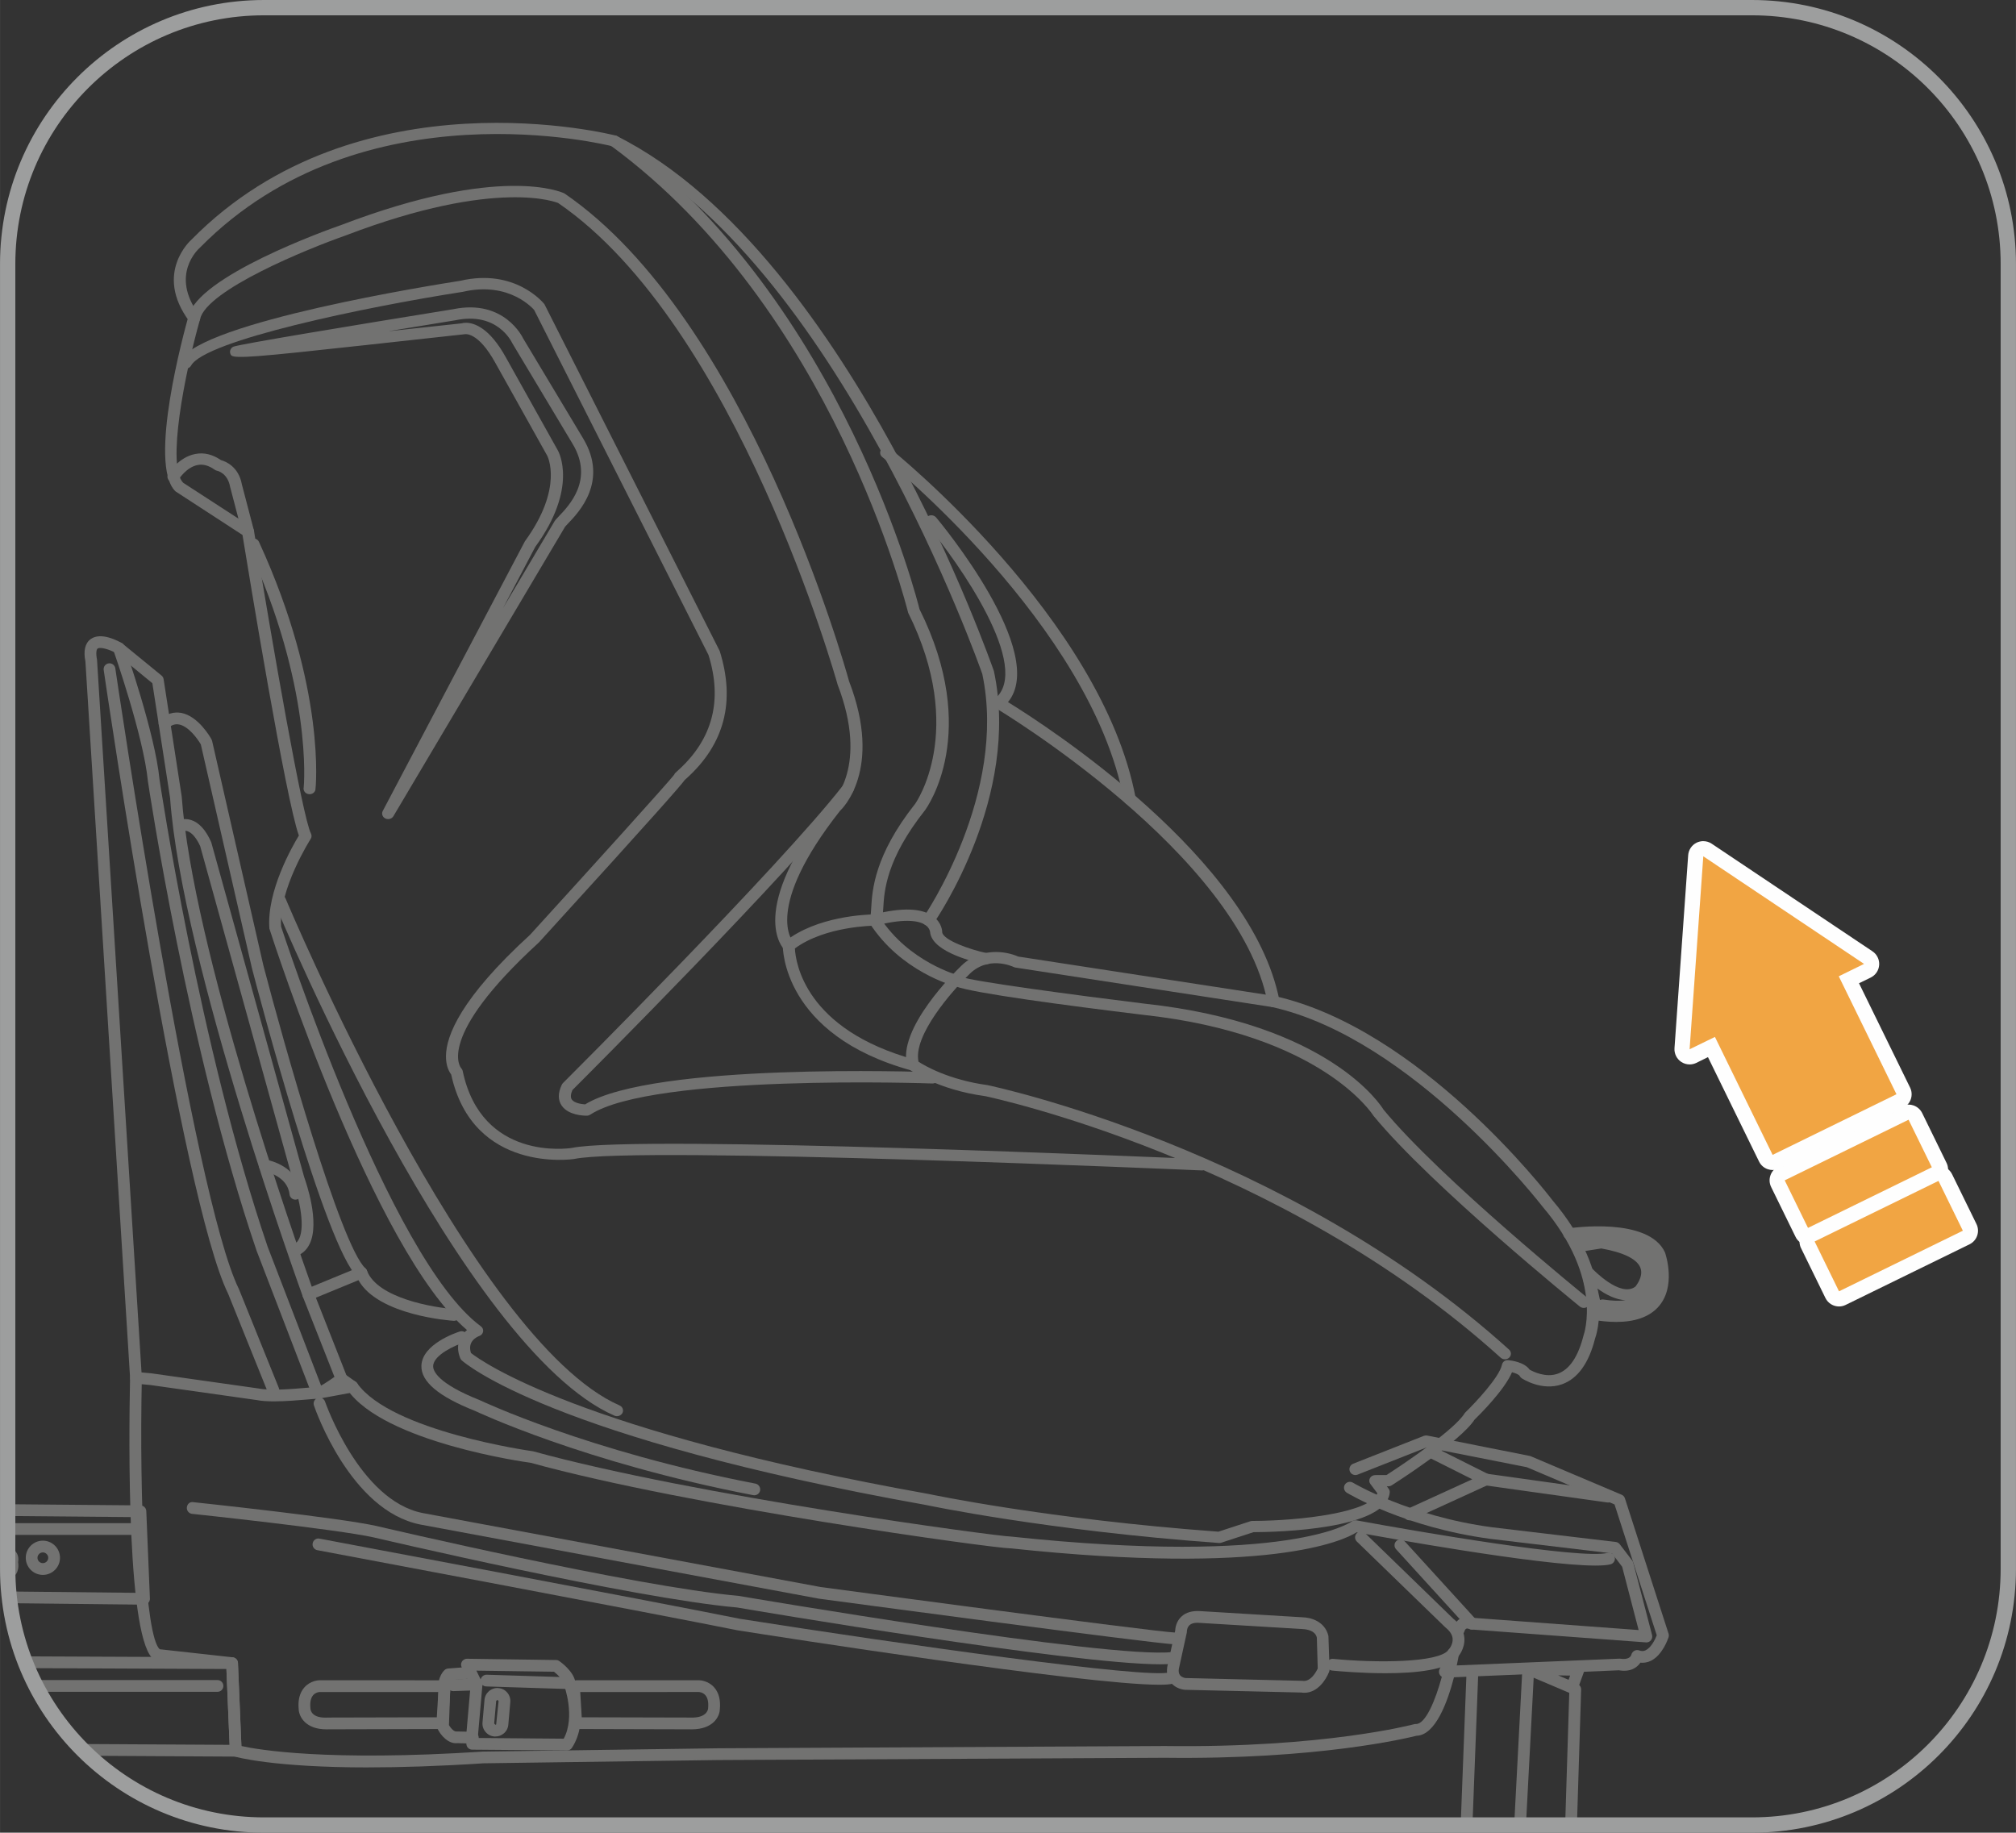 <?xml version="1.0" encoding="UTF-8"?>
<!DOCTYPE svg PUBLIC "-//W3C//DTD SVG 1.1//EN" "http://www.w3.org/Graphics/SVG/1.1/DTD/svg11.dtd">
<!-- Creator: CorelDRAW 2018 (64-Bit) -->
<svg xmlns="http://www.w3.org/2000/svg" xml:space="preserve" width="28.442mm" height="25.855mm" version="1.1" style="shape-rendering:geometricPrecision; text-rendering:geometricPrecision; image-rendering:optimizeQuality; fill-rule:evenodd; clip-rule:evenodd"
viewBox="0 0 1991.32 1810.24"
 xmlns:xlink="http://www.w3.org/1999/xlink">
 <rect x="0" y="0" width="1991.32" height="1810.24" fill="#333333" stroke="none"/>
 <defs>
  <style type="text/css">
   <![CDATA[
    .str0 {stroke:#9D9E9E;stroke-width:15.12;stroke-miterlimit:4}
    .fil3 {fill:none;fill-rule:nonzero}
    .fil1 {fill:#FEFEFE;fill-rule:nonzero}
    .fil2 {fill:#727271;fill-rule:nonzero}
    .fil0 {fill:#F1A543;fill-rule:nonzero}
   ]]>
  </style>
 </defs>
 <g id="Warstwa_x0020_1">
  <path class="fil0" d="M1786.95 1222.55c-0.82,0 -1.63,-0.13 -2.43,-0.39 -1.86,-0.67 -3.42,-2.01 -4.29,-3.82l-24.05 -49.18c-1.84,-3.7 -0.29,-8.21 3.44,-10.01l122.31 -59.88c1.04,-0.49 2.17,-0.75 3.28,-0.75 2.75,0 5.42,1.54 6.73,4.19l24.09 49.18c0.85,1.81 0.97,3.84 0.34,5.74 -0.64,1.87 -2.02,3.42 -3.8,4.27l-122.34 59.88c-1.02,0.49 -2.16,0.75 -3.28,0.75z"/>
  <path class="fil1" d="M1885.22 1091.06c-2.25,0 -4.49,0.52 -6.55,1.51l-122.34 59.88c-7.42,3.65 -10.5,12.6 -6.86,20.02l24.08 49.18c1.7,3.58 4.81,6.29 8.56,7.58 1.57,0.56 3.21,0.82 4.86,0.82 2.25,0 4.53,-0.49 6.59,-1.51l122.31 -59.88c7.41,-3.65 10.5,-12.6 6.86,-20.01l-24.05 -49.18c-1.78,-3.58 -4.86,-6.3 -8.6,-7.58 -1.58,-0.56 -3.22,-0.82 -4.87,-0.82zm0 14.96l24.09 49.21 -122.34 59.85 -24.09 -49.18 122.34 -59.88z"/>
  <path class="fil0" d="M1750.94 1148.2c-2.75,0 -5.42,-1.54 -6.73,-4.2l-53.71 -109.78 -18.27 8.93c-1.06,0.49 -2.16,0.76 -3.29,0.76 -1.44,0 -2.92,-0.43 -4.16,-1.29 -2.24,-1.48 -3.48,-4.06 -3.31,-6.72l13.55 -190.62c0.15,-2.66 1.76,-5.02 4.16,-6.18 1.05,-0.53 2.16,-0.76 3.28,-0.76 1.48,0 2.93,0.4 4.17,1.25l158.8 106.3c2.23,1.48 3.49,4.07 3.28,6.73 -0.17,2.66 -1.78,5.02 -4.16,6.2l-18.28 8.95 53.71 109.78c1.84,3.71 0.29,8.21 -3.4,10.01l-122.36 59.88c-1.04,0.53 -2.16,0.76 -3.28,0.76z"/>
  <path class="fil1" d="M1682.45 830.83c-2.23,0 -4.49,0.53 -6.57,1.51 -4.79,2.37 -7.97,7.09 -8.35,12.41l-6.77 95.31 -6.75 95.32c-0.36,5.31 2.14,10.47 6.57,13.46 2.52,1.7 5.44,2.56 8.36,2.56 2.27,0 4.49,-0.49 6.6,-1.51l11.53 -5.69 50.45 103.09c1.74,3.58 4.81,6.3 8.56,7.58 1.58,0.56 3.26,0.83 4.87,0.83 2.25,0 4.51,-0.53 6.59,-1.54l122.35 -59.85c7.41,-3.63 10.46,-12.6 6.85,-20.02l-50.47 -103.08 11.59 -5.64c4.79,-2.37 7.97,-7.09 8.32,-12.43 0.36,-5.35 -2.17,-10.47 -6.59,-13.45l-79.41 -53.15 -79.4 -53.15c-2.49,-1.68 -5.41,-2.53 -8.33,-2.53zm0 14.97l79.4 53.15 79.41 53.15 -24.97 12.24 56.99 116.5 -122.34 59.88 -56.99 -116.5 -25.01 12.2 6.76 -95.31 6.76 -95.31z"/>
  <path class="fil0" d="M1816.53 1282.97c-2.75,0 -5.42,-1.53 -6.73,-4.19l-24.05 -49.18c-0.89,-1.81 -1.02,-3.84 -0.39,-5.71 0.64,-1.9 2.04,-3.44 3.81,-4.29l122.34 -59.89c1.06,-0.48 2.17,-0.75 3.29,-0.75 2.75,0 5.41,1.54 6.7,4.2l24.08 49.18c0.88,1.8 1.02,3.84 0.36,5.73 -0.62,1.87 -2,3.42 -3.77,4.27l-122.35 59.88c-1.04,0.53 -2.17,0.75 -3.28,0.75z"/>
  <path class="fil1" d="M1914.78 1151.48c-2.21,0 -4.46,0.49 -6.57,1.51l-122.34 59.89c-3.58,1.73 -6.3,4.82 -7.58,8.56 -1.28,3.77 -1.02,7.88 0.72,11.42l24.08 49.22c2.59,5.31 7.9,8.39 13.41,8.39 2.23,0 4.46,-0.49 6.59,-1.54l122.32 -59.85c3.58,-1.74 6.3,-4.82 7.58,-8.57 1.32,-3.77 1.05,-7.87 -0.69,-11.45l-24.08 -49.18c-2.59,-5.31 -7.95,-8.4 -13.45,-8.4zm0 14.96l24.08 49.21 -122.34 59.85 -24.08 -49.22 122.34 -59.84z"/>
  <path class="fil2" d="M364.17 1745.78c-95.11,0 -131.09,-10.34 -133.03,-10.93 -2.35,-0.72 -4.03,-2.85 -4.13,-5.31l-3.41 -81.5 -68.66 -7.6c-0.79,-0.07 -1.55,-0.33 -2.23,-0.76 -27.6,-15.91 -25.53,-217.44 -24.25,-278.82l-44.12 -707.64c-2.11,-10.31 -0.37,-17.97 5.34,-22.05 10.27,-7.25 27.4,2.16 30.74,4.1l39.14 32.02c1.08,0.88 1.83,2.17 2.04,3.61l17.87 115.82c10.73,149.91 112.64,439.98 128.46,484.24l46.85 -19.3c1.48,-0.62 3.09,-0.56 4.52,0.06 1.45,0.62 2.6,1.84 3.13,3.28 10.08,27.27 66.04,36.72 86.75,38.09 3.21,0.2 5.64,2.95 5.41,6.14 -0.19,3.18 -3.18,5.31 -6.14,5.44 -3.18,-0.2 -74.83,-5.24 -94.39,-40.16l-47.34 19.49c-1.41,0.62 -3.09,0.56 -4.56,-0.06 -1.44,-0.66 -2.55,-1.84 -3.09,-3.32 -1.2,-3.31 -119.49,-329.7 -131.1,-492.61l-17.49 -113.16 -36.67 -30.12c-5.65,-3.19 -14.8,-5.97 -17.39,-4.1 -1.11,0.82 -1.96,4.19 -0.6,11.05l44.26 708.89c-2.56,123.49 3.32,255.62 17.65,268.48l72.14 7.97c2.84,0.29 5.07,2.65 5.16,5.51l3.42 82.12c16.27,3.61 84.44,15.49 238.75,5.49l232.2 -3.26 441.03 -2.23c157.71,2.07 245.58,-21.33 246.43,-21.55 0.55,-0.17 1.11,-0.17 1.71,-0.2l0.2 0c9.32,0 19,-23.03 25.42,-46.62 -0.72,-0.42 -1.34,-1.02 -1.83,-1.73 -1.14,-1.67 -1.34,-3.82 -0.48,-5.64l8.13 -17.98c1.21,-2.66 4.1,-3.97 7.02,-3.15 2.79,0.85 4.51,3.67 4.01,6.53 -0.39,2.26 -1.09,6.04 -2.11,10.73l160.97 -6.69c9.51,1.51 11.18,-2.69 11.52,-3.98 0.43,-1.6 1.51,-3.05 3,-3.8 1.44,-0.75 3.2,-0.99 4.75,-0.34 2.34,0.85 4.29,0.83 6.3,-0.13 5.31,-2.52 9.32,-10.4 11.03,-14.8l-41.71 -129.27 -86.61 -36.78 -99.02 -19.55 -68.29 26.93c-2.92,1.09 -6.36,-0.29 -7.54,-3.28 -1.18,-2.99 0.29,-6.36 3.28,-7.55l69.84 -27.53c1.1,-0.39 2.17,-0.46 3.29,-0.29l101.84 20.25 90.19 38.19c1.55,0.62 2.72,1.93 3.26,3.54l43.11 133.66c0.39,1.18 0.39,2.43 0,3.58 -0.6,1.8 -6.01,17.78 -17.62,23.36 -3.26,1.54 -6.81,2.09 -10.21,1.77 -3.19,4.7 -9.61,9.51 -21.19,7.51l-162.94 6.89c-6.27,24.18 -18.25,57.35 -37.07,57.78 -9.15,2.3 -96.95,23.62 -248.7,21.75l-440.91 2.23 -231.83 3.22c-44.75,2.92 -82.31,4.03 -113.47,4.03z"/>
  <path class="fil2" d="M356.97 1262.85c-1.41,0 -2.83,-0.53 -3.94,-1.55 -31.49,-29.29 -96.85,-276.82 -104.2,-304.97l-50.49 -221.07c-3.18,-5.48 -12.18,-17.95 -21.52,-19.65 -3.62,-0.72 -7.1,0.39 -10.64,3.35 -2.39,2.03 -6.1,1.77 -8.17,-0.75 -2.06,-2.46 -1.74,-6.11 0.72,-8.18 6.17,-5.15 13.13,-7.11 20.26,-5.87 16.82,3.18 28.64,23.82 29.91,26.14 0.27,0.49 0.46,1.02 0.59,1.52l50.64 221.76c19.67,75.36 76.25,276.39 100.78,299.22 2.37,2.17 2.49,5.84 0.3,8.18 -1.11,1.25 -2.68,1.87 -4.24,1.87z"/>
  <path class="fil2" d="M290.53 1241.07c-2.44,0 -4.73,-1.55 -5.52,-4 -1.01,-3.02 0.65,-6.34 3.7,-7.32 3.02,-0.99 5.12,-2.92 6.67,-6.1 7.02,-14.37 -1.9,-46.17 -5.94,-57.19l-91.73 -330.7c-3.45,-7.6 -7.9,-13.09 -12.27,-14.63 -2.86,-1.05 -4.79,-0.07 -4.9,0 -2.72,1.44 -6.29,0.39 -7.8,-2.37 -1.48,-2.75 -0.63,-6.13 2.07,-7.74 0.62,-0.36 6.36,-3.48 13.92,-1.05 7.88,2.5 14.56,9.87 19.88,21.88l91.89 331.06c1.51,4.1 15.73,44.42 5.32,65.81 -2.92,6.05 -7.45,10.08 -13.48,12.08 -0.6,0.15 -1.18,0.26 -1.81,0.26z"/>
  <path class="fil2" d="M291.76 1184.96c-2.92,0 -5.45,-2.19 -5.78,-5.18 -2.05,-18.83 -24.5,-22.67 -25.45,-22.83 -3.15,-0.53 -5.31,-3.48 -4.83,-6.66 0.54,-3.15 3.51,-5.28 6.64,-4.82 11.09,1.74 32.73,10.86 35.2,33.07 0.37,3.19 -1.93,6.04 -5.15,6.4 -0.2,0.03 -0.43,0.03 -0.62,0.03z"/>
  <path class="fil2" d="M269.94 1378.76c-2.3,0 -4.5,-1.37 -5.41,-3.61l-39.15 -97.12c-45.79,-92.43 -119.88,-594.87 -122.97,-616.23 -0.49,-3.14 1.72,-6.11 4.87,-6.56 3.05,-0.49 6.13,1.7 6.6,4.89 0.74,5.22 76.93,521.97 122.08,613.11l39.38 97.54c1.2,2.98 -0.24,6.34 -3.21,7.55 -0.73,0.29 -1.44,0.41 -2.17,0.41z"/>
  <path class="fil2" d="M270.77 1384.21c-6.46,0 -12.5,-0.36 -17.33,-1.32l-105.13 -14.86 -14.56 -1.27c-3.18,-0.29 -5.53,-3.12 -5.25,-6.3 0.27,-3.19 3.26,-5.68 6.27,-5.29l14.86 1.35 105.75 14.96c11.98,2.36 33.96,0.46 47.08,-0.66 6.86,-0.62 10.01,-0.78 11.71,-0.72 1.74,-0.43 9.35,-5.22 16.17,-10.07l-31.26 -79.28c-1.15,-2.98 0.34,-6.32 3.28,-7.54 2.95,-1.05 6.36,0.32 7.54,3.28l32.87 83.47c0.97,2.42 0.17,5.2 -1.93,6.75 -20.72,15.52 -26.05,15.16 -27.66,14.96 -1.48,-0.04 -4.91,0.26 -9.74,0.69 -8.76,0.75 -21.29,1.84 -32.68,1.84z"/>
  <path class="fil2" d="M313.69 1381.7c-2.36,0 -4.56,-1.44 -5.42,-3.71l-54.82 -142.52c-67.88,-199.23 -107.02,-461.31 -107.39,-463.93 -4.33,-44.43 -33.8,-128.49 -34.09,-129.34 -1.05,-3.01 0.56,-6.32 3.55,-7.37 2.94,-0.96 6.36,0.49 7.41,3.54 1.24,3.51 30.22,86.22 34.64,131.76 0.34,2.3 39.34,263.39 106.8,461.37l53.03 137.8 16.03 -2.95c-2.13,-1.94 -2.49,-5.22 -0.78,-7.61 1.83,-2.63 5.48,-3.26 8.06,-1.39l10.57 7.49c1.94,1.34 2.85,3.67 2.33,5.97 -0.47,2.26 -2.33,4.04 -4.6,4.47l-34.28 6.32c-0.36,0.08 -0.7,0.11 -1.05,0.11z"/>
  <path class="fil2" d="M1160.36 1624.18l-0.29 0c-25.16,-1.28 -338.1,-43.31 -351.42,-45.12l-393.68 -73.23c-68.8,-13.85 -103.45,-113.35 -104.9,-117.59 -1.02,-3.06 0.62,-6.33 3.61,-7.38 3.05,-1.05 6.36,0.55 7.38,3.61 0.37,0.99 33.96,97.44 96.11,109.98l393.33 73.13c2.98,0.4 325.5,43.74 350.17,44.98 3.18,0.17 5.67,2.92 5.5,6.1 -0.15,3.09 -2.75,5.52 -5.8,5.52z"/>
  <path class="fil2" d="M1146.47 1643.92c-87.84,0 -404.23,-53.68 -418.39,-56.11 -102.83,-9.05 -356.32,-68.6 -358.84,-69.2 -35.94,-8.07 -178.09,-23.16 -179.54,-23.3 -3.18,-0.35 -5.48,-3.21 -5.15,-6.39 0.34,-3.19 2.76,-5.75 6.36,-5.15 5.87,0.62 144.26,15.32 180.92,23.52 2.63,0.62 255.23,59.98 357.72,69.04 4.1,0.69 366.92,62.56 428.47,55.47 3.08,-0.32 6.04,1.97 6.41,5.15 0.35,3.19 -1.94,6.04 -5.13,6.4 -3.44,0.36 -7.78,0.56 -12.82,0.56z"/>
  <path class="fil2" d="M1145.07 1664.11c-73.33,0 -378.95,-47.83 -416.42,-53.74 -87.53,-17.62 -411.92,-78.58 -415.21,-79.18 -3.14,-0.62 -5.22,-3.63 -4.62,-6.78 0.58,-3.14 3.66,-5.31 6.75,-4.63 3.28,0.62 327.76,61.55 415.11,79.17 158.67,25 402.58,59.53 424.49,52.93 3.03,-0.96 6.34,0.71 7.26,3.77 0.99,3.05 -0.71,6.34 -3.77,7.28 -2.53,0.83 -7.16,1.18 -13.58,1.18z"/>
  <path class="fil2" d="M1182.81 1602.9c-3.54,0 -6.13,0.78 -7.83,2.32 -2.56,2.33 -2.6,6.07 -2.6,6.13 0,0.39 -0.03,0.92 -0.13,1.34l-7.85 35.8c-0.36,2.49 0,4.69 1.16,6.16 1.5,2.01 4.42,2.72 5.47,2.83l115.39 2.75c8.24,1.38 13.68,-8.95 15.19,-12.2l-0.89 -30.62c-2.1,-8.29 -13.42,-8.16 -14.4,-8.33l-101.02 -6.06c-0.88,-0.1 -1.69,-0.13 -2.49,-0.13zm105.72 69.13c-1.02,0 -2.07,-0.06 -3.12,-0.23l-115.1 -2.69c-1.25,-0.1 -8.96,-0.99 -13.88,-7.22 -2.2,-2.82 -4.62,-7.81 -3.44,-15.52l7.8 -35.6c0.11,-2.39 0.81,-8.95 6.13,-13.94 4.56,-4.3 11.06,-6.04 19.23,-5.41l100.44 6.07c7.37,0.13 22.01,3.47 25.58,18.43l1.13 33.11c0,0.76 -0.13,1.53 -0.43,2.26 -3.09,8.04 -11.52,20.74 -24.34,20.74z"/>
  <path class="fil2" d="M1368.23 1652.73c-23.15,0 -44.68,-1.87 -52.46,-2.62 -3.2,-0.33 -5.55,-3.16 -5.22,-6.34 0.27,-3.18 3.19,-5.64 6.34,-5.22 41.47,4.1 104.17,4.03 113.75,-8.72 0.43,-0.5 4.69,-5.32 4.23,-11.15 -0.29,-3.88 -2.68,-7.62 -7.11,-11.16l-87.51 -84.85c-2.3,-2.23 -2.35,-5.9 -0.1,-8.2 2.23,-2.37 5.88,-2.37 8.21,-0.13l87.11 84.52c6.63,5.29 10.46,11.81 10.99,19.06 0.78,10.73 -6.13,18.51 -6.93,19.37 -9.31,12.4 -41.63,15.45 -71.3,15.45z"/>
  <path class="fil2" d="M1392.19 1501.71c-2.18,0 -4.28,-1.25 -5.27,-3.37 -1.34,-2.92 -0.07,-6.37 2.85,-7.71l64.48 -29.47 -40.59 -20.37c-2.88,-1.41 -4.03,-4.92 -2.63,-7.78 1.44,-2.89 4.99,-4 7.82,-2.59l51.41 25.75c2,1.02 3.25,3.09 3.22,5.32 -0.08,2.23 -1.35,4.23 -3.42,5.15l-75.45 34.55c-0.8,0.35 -1.61,0.52 -2.41,0.52z"/>
  <path class="fil2" d="M1588.52 1484.11c-0.26,0 -0.55,-0.04 -0.81,-0.04l-120.88 -16.92c-3.14,-0.47 -5.38,-3.42 -4.96,-6.6 0.47,-3.15 3.22,-5.25 6.57,-4.92l120.87 16.93c3.19,0.46 5.41,3.37 4.96,6.55 -0.4,2.9 -2.88,5 -5.75,5z"/>
  <path class="fil2" d="M1626.26 1622.31c-0.13,0 -0.29,0 -0.43,-0.04l-172.45 -12.74c-0.73,-0.06 -1.41,-0.22 -2.1,-0.56 -0.53,-0.22 -2.07,-0.65 -3.02,-0.2 -1.02,0.47 -1.67,2.14 -1.96,3.09 -0.98,3.02 -4.27,4.75 -7.32,3.74 -3.01,-0.98 -4.72,-4.23 -3.73,-7.28 2,-6.3 5.71,-9.02 8.5,-10.2 4.66,-2.04 9.21,-0.85 11.41,-0.1l163.43 12.07 -16.29 -62.56 -10.09 -13.19 -119.92 -14.3c-84.23,-11.19 -139.61,-44.19 -141.93,-45.58 -2.77,-1.67 -3.62,-5.24 -1.98,-7.97 1.68,-2.76 5.29,-3.61 7.97,-1.97 0.53,0.33 55.78,33.14 137.38,44.03l122.28 14.53c1.54,0.2 2.92,0.97 3.91,2.23l12.3 16.07c0.45,0.6 0.82,1.31 1.01,2.07l18.64 71.6c0.45,1.8 0.02,3.71 -1.16,5.15 -1.11,1.34 -2.75,2.1 -4.45,2.1z"/>
  <path class="fil2" d="M1453.82 1609.56c-1.58,0 -3.16,-0.62 -4.31,-1.9l-70.54 -77.41c-2.16,-2.39 -2,-6.04 0.36,-8.2 2.39,-2.14 6.07,-2.03 8.2,0.39l70.57 77.4c2.16,2.36 1.97,6.04 -0.39,8.2 -1.13,0.99 -2.53,1.51 -3.91,1.51z"/>
  <path class="fil2" d="M1575.96 1546.4c-55.77,0 -213.62,-28.71 -235.95,-32.84 -13.33,8.34 -86.4,42.93 -341.69,15.82l-0.43 0c-15.95,0 -317.82,-41.44 -473.8,-84.52 -5.16,-0.62 -144.64,-20.25 -180.89,-71.99 -1.83,-2.62 -1.21,-6.23 1.44,-8.07 2.56,-1.8 6.24,-1.2 8.08,1.44 33.33,47.58 172.31,67.1 173.73,67.26 159.88,44.1 459.83,84.19 472.25,84.26 275.99,29.23 335.84,-14.44 336.4,-14.9 1.31,-0.99 2.99,-1.38 4.69,-1.15 60.11,11.19 222.13,38.85 248.14,32.18 3.16,-0.81 6.27,1.16 7.06,4.24 0.78,3.12 -1.12,6.27 -4.23,7.06 -3.35,0.85 -8.43,1.21 -14.81,1.21z"/>
  <path class="fil2" d="M745.08 1476.96c-0.36,0 -0.72,-0.04 -1.08,-0.1 -167.03,-32.12 -273.96,-82.84 -275.04,-83.33 -35.87,-14.21 -53.29,-28.88 -52.73,-44.63 0.76,-21.22 34.15,-32.51 37.96,-33.73 3.05,-0.95 6.29,0.73 7.28,3.77 0.99,3.02 -0.69,6.31 -3.78,7.29 -7.64,2.46 -29.48,11.94 -29.85,23.06 -0.17,4.59 4,17.03 45.78,33.6 1.41,0.65 107.16,50.75 272.55,82.55 3.14,0.62 5.21,3.67 4.62,6.78 -0.51,2.79 -2.98,4.73 -5.71,4.73z"/>
  <path class="fil2" d="M1564.4 1291.9c-1.37,0 -2.76,-0.46 -3.87,-1.34 -1.47,-1.18 -147.12,-119.27 -203.87,-188.46 -0.95,-1.44 -51.22,-80.68 -227.9,-99.74 -76.25,-9.29 -167.43,-21.42 -184.75,-28.05 -2.19,-0.56 -54.2,-14.31 -85.2,-62.67 -1.7,-2.63 -0.79,-6.04 2,-7.61 2.84,-1.67 6.43,-0.75 8.17,1.87 28.48,44.43 77.65,57.55 78.19,57.68 0.9,0.22 1.76,0.69 2.49,1.31 8.58,4.13 115.39,18.47 180.59,26.44 183.17,19.75 234.18,101.18 236.28,104.63 55.58,67.66 200.31,184.98 201.75,186.17 2.49,2 2.75,5.51 0.62,7.83 -1.15,1.29 -2.81,1.94 -4.49,1.94z"/>
  <path class="fil2" d="M902.06 1057.59c-0.57,0 -1.13,-0.06 -1.68,-0.22 -128.18,-35.04 -127.19,-122.38 -127.17,-123.27 0.06,-1.58 0.81,-3.05 2.09,-4.07 31.37,-25.09 80.52,-26.7 87.73,-26.81 27.66,-6.98 47.29,-6.36 58.6,1.84 8.96,6.46 9.09,15.03 9.06,15.98 1.44,7.72 27.4,16.96 44.46,20.51 3.21,0.69 5.22,3.64 4.49,6.62 -0.68,3.05 -3.86,4.92 -7.06,4.24 -8.35,-1.74 -50.26,-11.32 -53.7,-30.52 -0.08,-1.04 -0.27,-5.08 -4.75,-8.2 -4.77,-3.34 -17.43,-7.55 -48.69,0.46 -0.5,0.13 -1.06,0.2 -1.59,0.2 -0.48,0 -48.68,0.29 -78.7,22.48 0.73,13.83 9.94,80.17 118.58,109.87 3.14,0.85 4.95,3.93 4.03,6.89 -0.78,2.43 -3.14,4 -5.7,4z"/>
  <path class="fil2" d="M1204.31 1524.11c-0.13,0 -0.3,0 -0.46,-0.03 -170.05,-12.3 -287.98,-37.28 -289.16,-37.51 -370.15,-66.24 -455.23,-139.83 -458.68,-142.92 -0.62,-0.59 -1.11,-1.31 -1.44,-2.09 -4.84,-12.24 -0.56,-20.48 3.93,-25.23 0.88,-0.96 1.85,-1.8 2.79,-2.56 -92.02,-78.22 -190.97,-383.24 -195.21,-396.5 -2.86,-36.78 22.54,-81.14 29.13,-91.96 -12.79,-34.78 -49.75,-260.31 -55.71,-296.9l-66.15 -43.04c-27.56,-26.54 8.51,-157.76 12.67,-172.66 8.89,-39.75 136.78,-85.52 151.35,-90.58 157.13,-60.04 217.63,-32.28 220.09,-31.1 180.92,123.72 277.21,467.31 281.21,481.87 33.76,87.68 -7.23,126.42 -8.96,128.03 -76.12,96.63 -46.55,129.2 -46.26,129.5 2.17,2.26 2.06,5.78 -0.27,7.84 -2.35,2.04 -6.03,2.07 -8.27,-0.1 -1.61,-1.51 -37.86,-38.32 45.88,-144.56 2.13,-2.07 37.66,-36.48 6.55,-117.43 -1.14,-4.04 -99.43,-354.8 -276.08,-475.7 -0.3,0 -58.99,-25.49 -209.59,31.99 -37.99,13.32 -137.64,53.93 -144.08,82.81 -15.28,54.13 -33.2,145.57 -16.56,161.65l67.36 43.7c1.31,0.85 2.23,2.2 2.46,3.71 18.11,111.65 48.02,283.35 56.27,298.96 0.88,1.7 0.81,3.7 -0.26,5.35 -0.3,0.49 -31.89,50.04 -29.21,86.65 0.83,2.03 106.5,327.9 197.31,394.77 1.72,1.25 2.57,3.24 2.2,5.24 -0.29,1.97 -1.77,3.65 -3.77,4.33 -2.07,0.76 -12,5.09 -8.18,16.8 10.57,8.27 107.14,77.53 451.89,139.22 1.38,0.29 117.95,24.97 286.39,37.27l31.61 -10.33c0.62,-0.2 1.31,-0.29 1.93,-0.29 48.65,-0.13 117.46,-8.66 123.5,-27.3l-6.92 -9.21c-1.29,-1.68 -1.44,-3.91 -0.43,-5.78 0.99,-1.81 3.02,-2.99 5.25,-2.99l11.09 -0.06c19.65,-12.6 67.69,-45.38 77.04,-60.79 0.27,-0.43 0.56,-0.79 0.92,-1.12 9.13,-8.83 33.44,-34.45 36.12,-47.05 0.62,-2.82 3.03,-4.89 6.41,-4.47 2.72,0.27 15.65,1.84 20.93,9.36 3.56,2 15.94,8.23 27.82,3.96 11.55,-4.1 20.12,-16.82 25.43,-37.83 0.4,-1.11 19.88,-56.14 -40.38,-127.01 -1.48,-1.9 -128.4,-166.18 -267.27,-197.31l-253.65 -39.02c-0.59,-0.09 -1.18,-0.29 -1.69,-0.56 -1.1,-0.52 -25.74,-11.87 -44.54,7.98 -16.04,15.49 -55.05,59.88 -49.37,85.63 6.08,3.93 29.76,17.85 68.14,23.1 3.35,0.65 295.19,62.33 515.21,261.26 2.32,2.14 2.44,5.64 0.13,7.88 -2.26,2.2 -6.03,2.26 -8.4,0.13 -217.52,-196.7 -506.19,-257.75 -509.07,-258.35 -47.67,-6.49 -73.85,-25.56 -74.94,-26.33 -0.95,-0.73 -1.65,-1.72 -2,-2.83 -11.52,-36.84 49.02,-95.57 51.61,-98.06 19.42,-20.44 45.7,-16.11 57.74,-10.7l253.16 38.94c143.68,32.19 269.13,194.59 274.39,201.52 64.49,75.81 43.23,134.41 42.29,136.88 -6.1,24.27 -17.17,39.67 -32.65,45.15 -19.98,7.05 -39.04,-5.45 -39.83,-5.97 -0.82,-0.53 -1.44,-1.28 -1.94,-2.14 -0.76,-1.51 -4.13,-2.88 -7.62,-3.77 -7.41,17.55 -32.15,42.12 -37.03,46.85 -13.83,21.49 -78.98,63.06 -81.77,64.83 -0.99,0.62 -2.14,0.96 -3.31,0.96l-1.54 0 1.81 2.42c0.82,1.08 1.21,2.39 1.08,3.74 -3.7,36.49 -110.52,39.05 -134.65,39.17l-31.81 10.38c-0.62,0.22 -1.3,0.32 -1.97,0.32z"/>
  <path class="fil2" d="M579.3 1102.02c-3.25,0 -17.78,-0.53 -24.31,-9.68 -3.98,-5.55 -4,-12.57 -0.09,-20.9 0.26,-0.6 0.62,-1.11 1.11,-1.58 2.13,-2.13 214.24,-213.85 276.65,-294.04 1.9,-2.49 5.64,-3.01 8.3,-1.21 2.66,1.81 3.21,5.29 1.27,7.74 -60.96,78.38 -263.01,280.55 -276.84,294.37 -1.33,3.07 -2.34,6.95 -0.54,9.41 2.33,3.28 8.96,4.49 13.06,4.73 67.75,-41.34 332.06,-32.19 343.39,-31.77 3.28,0.13 5.83,2.73 5.7,5.82 -0.13,2.95 -2.76,5.31 -5.94,5.31l-0.22 0c-2.77,-0.13 -276.04,-9.61 -337.81,30.78 -0.96,0.62 -2.07,0.99 -3.26,1.02l-0.5 0z"/>
  <path class="fil2" d="M1187.24 1156.1l-0.29 0c-5.55,-0.26 -557.27,-24.38 -619.85,-11.32 -1.21,0.24 -99.97,14.73 -121.47,-83.5 -1.95,-2.56 -5.2,-8.3 -5.13,-18.01 0.09,-20.17 14.62,-57.34 83.09,-119.95 54.84,-60.17 138.43,-152.4 142.51,-158.4 0.02,-0.69 1.25,-1.81 4.2,-4.47 33.59,-30.54 43.5,-68.74 29.52,-113.49l-172.21 -340.79c-0.37,-0.29 -23.79,-28.78 -70.5,-17.91 -96.77,15.03 -254.62,47.99 -268.34,72.8 -1.53,2.77 -5.05,3.82 -7.99,2.4 -2.92,-1.44 -4.08,-4.79 -2.53,-7.51 20.93,-37.9 250.34,-74.54 276.46,-78.62 54.06,-12.53 81.89,21.69 83.04,23.13l173.14 342.57c15.68,49.84 4.69,91.77 -32.32,125.4 -1.09,0.98 -1.9,1.67 -2.3,2.16l-0.03 -0.06c-3.55,4.99 -23.41,28.15 -143.95,160.37 -102.85,94.06 -77.09,123.89 -76.79,124.15 0.69,0.76 1.31,1.77 1.5,2.76 18.67,88.98 104.2,76.62 107.81,76.06 63.83,-13.36 599.9,10.1 622.75,11.11 3.23,0.17 5.76,2.77 5.64,5.84 -0.17,2.96 -2.79,5.29 -5.94,5.29z"/>
  <g>
   <path class="fil2" d="M552.55 518.25l0.13 0 -0.13 0zm-92.31 -199.42c7.88,0 23.2,4.63 39.58,34.48l51.21 91.61c0.83,1.44 20.19,37.01 -22.35,95.31l-31.72 60.28 50.17 -84.58c0.76,-1.64 2.23,-3.22 4.79,-5.87 10.37,-10.87 34.68,-36.23 13.88,-71.27l-59.78 -99.77c-0.89,-1.77 -14.96,-31.17 -55.87,-22.73 -20.4,3.31 -43.41,7.09 -66.58,10.89 25.14,-2.66 50.17,-5.35 72.28,-7.78 0.95,-0.27 2.44,-0.56 4.39,-0.56zm-76.86 490.25c-0.97,0 -1.87,-0.2 -2.76,-0.62 -2.86,-1.41 -4,-4.7 -2.57,-7.42l140.43 -266.41c38.51,-52.92 22.2,-84.23 22.01,-84.55l-51.21 -91.63c-17.23,-31.31 -30.09,-28.35 -30.25,-28.32 -158.27,17.33 -206.94,23 -223.37,22.35 -0.13,0.06 -0.22,0.06 -0.29,0.09l-0.04 -0.09c-6.81,-0.17 -7.28,-1.48 -7.9,-3.35 -0.83,-2.56 0.47,-5.39 2.98,-6.64 4.66,-2.3 120.84,-21.45 217.46,-37.11 50.47,-10.33 68.61,28.35 68.77,28.75l59.53 99.25c24.93,41.97 -4.36,72.61 -15.42,84.09 -1.34,1.44 -2.4,2.49 -2.89,3.19 -0.03,0.19 -0.03,0.16 -0.1,0.29l-169.2 285.28c-1.07,1.83 -3.12,2.86 -5.17,2.86z"/>
  </g>
  <path class="fil2" d="M244.99 530.74c-2.68,0 -5.1,-1.7 -5.77,-4.23l-11.97 -45.73c-2.43,-13.55 -12.41,-15.72 -12.83,-15.79 -0.85,-0.2 -1.74,-0.55 -2.42,-1.05 -5.8,-4.14 -11.28,-5.64 -16.73,-4.63 -11.17,2.07 -18.74,14.14 -18.83,14.28 -1.68,2.66 -5.34,3.54 -8.1,2.04 -2.83,-1.55 -3.81,-4.93 -2.2,-7.58 0.39,-0.69 10.26,-16.51 26.73,-19.62 8.54,-1.7 17.06,0.36 25.33,6.01 4.56,1.27 17.52,6.43 20.7,24.08l11.88 45.34c0.79,3 -1.15,6.01 -4.36,6.74 -0.46,0.13 -0.92,0.15 -1.42,0.15z"/>
  <path class="fil2" d="M305.78 784.48c-0.53,0 -1.02,-0.07 -1.54,-0.2 -3.12,-0.76 -4.96,-3.68 -4.27,-6.56 0.3,-2.27 8.73,-99.12 -55.12,-238.1 -1.27,-2.83 0.1,-6.11 3.12,-7.32 3.05,-1.22 6.53,0.09 7.8,2.92 66.9,145.64 55.98,244.36 55.72,245.15 -0.71,2.46 -3.09,4.1 -5.71,4.1z"/>
  <path class="fil2" d="M609.42 1398.84c-0.85,0 -1.71,-0.16 -2.52,-0.52 -150.77,-65.98 -328.56,-489.06 -336.03,-507.04 -1.22,-2.89 0.28,-6.11 3.35,-7.23 3.07,-1.14 6.49,0.3 7.71,3.15 1.8,4.36 183.53,436.94 330.02,501.01 2.97,1.31 4.28,4.66 2.89,7.42 -1.05,2.02 -3.18,3.21 -5.41,3.21z"/>
  <path class="fil2" d="M917.2 914.52c-1.11,0 -2.22,-0.3 -3.23,-0.88 -2.75,-1.67 -3.55,-5.13 -1.74,-7.72 0.82,-1.18 83.2,-121.92 58.01,-240.3 -1.25,-3.44 -144.07,-411 -366.22,-521.34 -1.32,-0.23 -246.04,-62.57 -406.49,100.27 -1.57,1.37 -30.15,27 -0.88,66.4 1.91,2.56 1.21,6.01 -1.48,7.75 -2.72,1.81 -6.41,1.18 -8.28,-1.39 -35.32,-47.6 1.87,-80.35 2.28,-80.67 165.06,-167.53 416.75,-103.32 419.24,-102.67 119.76,59.36 214.64,200.08 273.41,307.72 63.42,116.25 99.54,220.12 99.91,221.14 26.3,123.5 -56.01,244.08 -59.53,249.16 -1.14,1.65 -3.05,2.53 -4.99,2.53z"/>
  <path class="fil2" d="M863.88 914.34c-1.58,0 -3.12,-0.6 -4.28,-1.71 -2.25,-2.16 -2.23,-5.58 -0.03,-7.72 0.59,-1.14 0.83,-5.15 1.02,-8.72 0.99,-16.63 3.02,-51.29 43.35,-102.2 0.39,-0.56 51.15,-72.08 -6.9,-188.75 -1.11,-4.14 -74.05,-300.31 -293.9,-461.51 -2.59,-1.91 -3.06,-5.38 -1.02,-7.81 2,-2.43 5.75,-2.84 8.33,-0.97 223.24,163.71 297.06,463.7 297.78,466.71 60.67,121.7 7.65,195.71 5.35,198.8 -38.31,48.4 -40.13,79.59 -41.11,96.36 -0.46,7.58 -0.76,12.6 -4.49,15.98 -1.15,1.02 -2.62,1.55 -4.1,1.55z"/>
  <path class="fil2" d="M1116 795.12c-2.85,0 -5.35,-1.9 -5.84,-4.59 -32.34,-173.4 -236.65,-337.48 -238.71,-339.08 -2.49,-2.01 -2.79,-5.52 -0.7,-7.88 2.15,-2.33 5.92,-2.62 8.41,-0.62 2.09,1.68 209.62,168.24 242.68,345.65 0.56,3.05 -1.6,5.94 -4.81,6.43 -0.34,0.06 -0.69,0.09 -1.03,0.09z"/>
  <path class="fil2" d="M1257.92 994.84c-2.83,0 -5.34,-1.9 -5.85,-4.56 -28.5,-146.99 -266.37,-289.58 -268.8,-291.02 -1.59,-0.92 -2.6,-2.49 -2.73,-4.27 -0.13,-1.74 0.59,-3.48 2,-4.62 37.63,-30.55 -35.79,-134.82 -67.28,-172.42 -2,-2.39 -1.58,-5.91 1.01,-7.81 2.57,-1.9 6.27,-1.48 8.38,0.95 4.73,5.64 111.11,133.9 71,182.42 38.61,23.82 240.9,154.6 268.12,294.77 0.58,3.01 -1.55,5.91 -4.79,6.46 -0.37,0.07 -0.69,0.1 -1.06,0.1z"/>
  <path class="fil2" d="M1582.94 1283.56c0.3,0 0.67,0.03 0.99,0.06 8.36,1.32 15.59,1.55 21.69,0.69 -10.12,-0.53 -20.02,-5.97 -27.69,-11.52l2.46 11.32c0.79,-0.36 1.67,-0.56 2.55,-0.56zm13.42 22.18c-7.28,0 -15.22,-0.76 -23.92,-2.23 -3.07,-0.53 -5.13,-3.19 -4.84,-6.07l1.21 -10.73 -6.23 -28.74c-0.53,-2.49 0.79,-4.99 3.21,-6.1 2.43,-1.16 5.35,-0.6 7.13,1.35 0.29,0.32 27.47,28.93 42.46,17.65 -0.1,0 8.34,-9.55 4.99,-18.51 -3.22,-8.63 -16.6,-15.26 -38.65,-19.19l-20.48 3.24c-2.18,0.5 -4.59,-0.52 -5.87,-2.3l-5.41 -7.31c-0.53,-0.75 -0.89,-1.61 -0.98,-2.49 -2.36,-0.43 -4.31,-2.23 -4.73,-4.56 -0.52,-3.05 1.67,-5.91 4.92,-6.4 3.18,-0.46 79.14,-11.64 95.44,23.69 0.69,1.87 11.59,34.46 -7.09,54.4 -8.93,9.51 -22.7,14.31 -41.15,14.31z"/>
  <path class="fil2" d="M472.22 1716.69l84.58 0.71c11.8,-21.88 0.48,-52.43 0.39,-52.75 -0.8,-4.87 -5.88,-10.17 -9.98,-13.39l-76.64 -1.08 5.38 11.13c0.46,0.95 0.67,1.96 0.55,3.01l-4.33 49.26 0.04 3.12zm87.86 12.33l-0.08 0 -93.57 -0.78c-3.15,0 -5.73,-2.56 -5.78,-5.74l-0.07 -9.38 4.21 -48.2 -8.8 -18.15c-0.89,-1.8 -0.78,-3.93 0.34,-5.64 1.04,-1.67 3.51,-2.88 4.95,-2.69l87.95 1.25c1.13,0 2.28,0.36 3.22,1.05 1.48,1.02 14.51,10.33 15.91,21.13 0.26,0.22 14.18,37.57 -3.45,64.57 -1.08,1.65 -2.91,2.59 -4.84,2.59z"/>
  <path class="fil2" d="M562.61 1668.39l-0.16 0 -82.22 -2.6c-3.18,-0.06 -5.71,-2.75 -5.6,-5.97 0.09,-3.21 3.11,-5.7 5.97,-5.61l82.22 2.56c3.21,0.1 5.7,2.79 5.61,6.01 -0.1,3.12 -2.67,5.61 -5.81,5.61z"/>
  <path class="fil2" d="M467.01 1722.21l-0.17 0 -14.93 -0.4c-9.25,1.09 -16.89,-8.21 -19.58,-13.97 -0.4,-0.85 -0.58,-1.74 -0.55,-2.66l1.34 -36.42c-1.16,-12.76 5.45,-18.7 6.21,-19.32 0.9,-0.79 2.07,-1.25 3.27,-1.35l19.81 -1.53c3.16,-0.62 5.97,2.16 6.21,5.35 0.27,3.18 -2.14,5.99 -5.32,6.23l-17.24 1.34c-0.8,1.44 -1.74,4.3 -1.35,8.99l-1.27 35.53c1.44,2.37 4.87,6.96 7.97,6.27l15.79 0.33c3.21,0.09 5.73,2.75 5.64,5.97 -0.1,3.15 -2.66,5.64 -5.8,5.64z"/>
  <path class="fil2" d="M447.71 1670.41c-3.11,0 -5.68,-2.46 -5.8,-5.61 -0.13,-3.18 2.39,-5.87 5.62,-6.01l23 -0.78c3.11,0.07 5.86,2.39 6.01,5.61 0.09,3.19 -2.41,5.87 -5.58,6l-23.03 0.79 -0.2 0z"/>
  <path class="fil2" d="M491.4 1678.98c0,0 -1.31,1.09 -1.31,1.09l-1.97 22.3c0.02,0 1.11,1.29 1.11,1.29 0.3,-0.07 0.65,-0.17 0.85,-0.3l2.39 -23.09 -1.09 -1.28zm-2.03 36.25c-0.39,0 -0.76,0 -1.18,-0.02 -3.41,-0.3 -6.5,-1.91 -8.65,-4.53 -2.23,-2.63 -3.26,-5.94 -2.95,-9.35l1.96 -22.31c0.3,-3.39 1.9,-6.43 4.5,-8.67 2.65,-2.2 6.13,-3.34 9.37,-2.92 3.42,0.27 6.51,1.87 8.67,4.53 2.21,2.62 3.26,5.94 2.95,9.35l-1.96 22.27c-0.3,3.38 -1.87,6.5 -4.53,8.66 -2.33,1.97 -5.18,2.98 -8.17,2.98z"/>
  <path class="fil2" d="M315.47 1671.29c0.04,0 -3.68,0.24 -6.24,3.22 -2.32,2.72 -3.21,7.09 -2.62,12.99 0.09,1.2 0.65,10.07 17.58,9.02l107.25 -0.26 1.53 -24.93 -117.5 -0.04zm7.11 36.88c-21.16,0 -27.3,-12.89 -27.56,-19.88 -0.88,-8.92 0.95,-16.3 5.62,-21.55 5.88,-6.67 13.81,-7.02 14.7,-7.06l121.52 0.04c2.04,0 3.94,1.08 5,2.85l2.07 3.44c0.57,1.02 0.85,2.13 0.78,3.31l-2 33.07c-0.17,3.05 -2.7,5.45 -5.77,5.45l-112.54 0.29c-0.63,0.03 -1.22,0.03 -1.81,0.03z"/>
  <path class="fil2" d="M574.6 1696.26l107.09 0.26c16.21,0.71 17.65,-7.81 17.71,-8.76 0.62,-6.17 -0.27,-10.54 -2.59,-13.23 -2.55,-3.02 -6.27,-3.25 -6.43,-3.25l-117.25 0.03 1.48 24.95zm108.7 11.9c-0.6,0 -1.22,0 -1.83,-0.03l-112.34 -0.3c-3.06,0 -5.58,-2.39 -5.78,-5.45l-1.99 -33.07c-0.08,-1.14 0.18,-2.3 0.81,-3.28l2.03 -3.47c1.06,-1.78 2.96,-2.86 4.99,-2.86l121.43 -0.04c0.98,0.04 8.95,0.39 14.83,7.09 4.62,5.22 6.49,12.6 5.55,21.92 -0.22,6.62 -6.36,19.48 -27.69,19.48z"/>
  <path class="fil2" d="M1539.08 1654.86l10.31 4.39 1.54 -4.19 -11.85 -0.2zm13.69 17.92c-0.76,0 -1.55,-0.17 -2.27,-0.47l-43.21 -18.36c-2.57,-1.12 -3.97,-3.84 -3.42,-6.57 0.55,-2.69 2.95,-4.59 5.67,-4.59l0.11 0 49.6 0.75c1.87,0.04 3.64,0.99 4.7,2.53 1.09,1.55 1.31,3.52 0.65,5.26l-6.4 17.65c-0.53,1.51 -1.67,2.69 -3.11,3.31 -0.76,0.33 -1.55,0.5 -2.33,0.5z"/>
  <path class="fil2" d="M1442.81 1802.7l5.73 -150.01c0.13,-3.12 2.68,-5.58 5.8,-5.58l0.24 0c3.21,0.13 5.7,2.85 5.57,6.04l-5.71 149.55 -11.63 0zm103.2 0l4.17 -134.16c0.11,-3.15 2.7,-5.62 5.81,-5.62l0.19 0c3.22,0.06 5.71,2.76 5.62,5.97l-4.15 133.8 -11.64 0z"/>
  <path class="fil2" d="M1495.65 1802.7l8.1 -154.42c0.17,-3.19 3.14,-5.15 6.13,-5.48 3.19,0.16 5.64,2.88 5.48,6.11l-8.07 153.8 -11.64 0z"/>
  <path class="fil2" d="M75.99 1722.62l150.75 0.85 -3.12 -74.91 -196.33 -0.85c-1.61,-3.82 -3.12,-7.7 -4.54,-11.62l206.47 0.89c3.09,0.03 5.65,2.46 5.78,5.57l3.61 86.5c0.07,1.57 -0.55,3.12 -1.64,4.26 -1.09,1.12 -2.6,1.78 -4.17,1.78l-0.04 0 -145.13 -0.82c-4,-3.76 -7.89,-7.65 -11.65,-11.65z"/>
  <path class="fil2" d="M214.82 1671.11l-176.2 0c-2.09,-3.82 -4.08,-7.69 -5.99,-11.62l182.19 0c3.22,0 5.8,2.59 5.8,5.81 0,3.21 -2.58,5.8 -5.8,5.8z"/>
  <path class="fil2" d="M132.89 1516.12l-122.42 0c-1.06,0 -2.05,-0.28 -2.91,-0.77l0 -10.07c0.85,-0.49 1.85,-0.77 2.91,-0.77l122.42 0c3.21,0 5.8,2.58 5.8,5.8 0,3.22 -2.59,5.8 -5.8,5.8z"/>
  <path class="fil2" d="M42.3 1533.4c-2.91,0 -5.31,2.39 -5.31,5.31 0,2.92 2.4,5.28 5.31,5.28 2.92,0 5.32,-2.36 5.32,-5.28 0,-2.93 -2.4,-5.31 -5.32,-5.31zm0 22.21c-9.3,0 -16.88,-7.58 -16.88,-16.89 0,-9.32 7.58,-16.93 16.88,-16.93 9.37,0 16.94,7.61 16.94,16.93 0,9.32 -7.57,16.89 -16.94,16.89z"/>
  <path class="fil2" d="M8.57 1571.99l127.64 1.36 -3.11 -74.81 -125.54 -1.11 0 -11.62 131.14 1.14c3.09,0.03 5.62,2.49 5.78,5.58l3.57 86.45c0.07,1.61 -0.53,3.16 -1.65,4.3 -1.07,1.11 -2.55,1.74 -4.16,1.74l-0.08 0 -132.32 -1.45c-0.51,-3.83 -0.94,-7.69 -1.28,-11.58zm-1.01 -44.39c2.75,0.77 5.76,2.21 7.88,4.87 1.65,2 3.31,5.45 2.44,10.46 0.45,2.86 0.81,8.86 -3.16,13.39 -1.37,1.58 -3.57,3.26 -6.91,4.11 -0.16,-3.61 -0.25,-7.23 -0.25,-10.89l0 -21.94z"/>
  <path class="fil3 str0" d="M1730.59 1802.68l-1469.87 0c-139.83,0 -253.16,-113.33 -253.16,-253.16l0 -1288.8c0,-139.8 113.33,-253.16 253.16,-253.16l1469.87 0c139.8,0 253.16,113.35 253.16,253.16l0 1288.8c0,139.83 -113.36,253.16 -253.16,253.16z"/>
 </g>
</svg>
